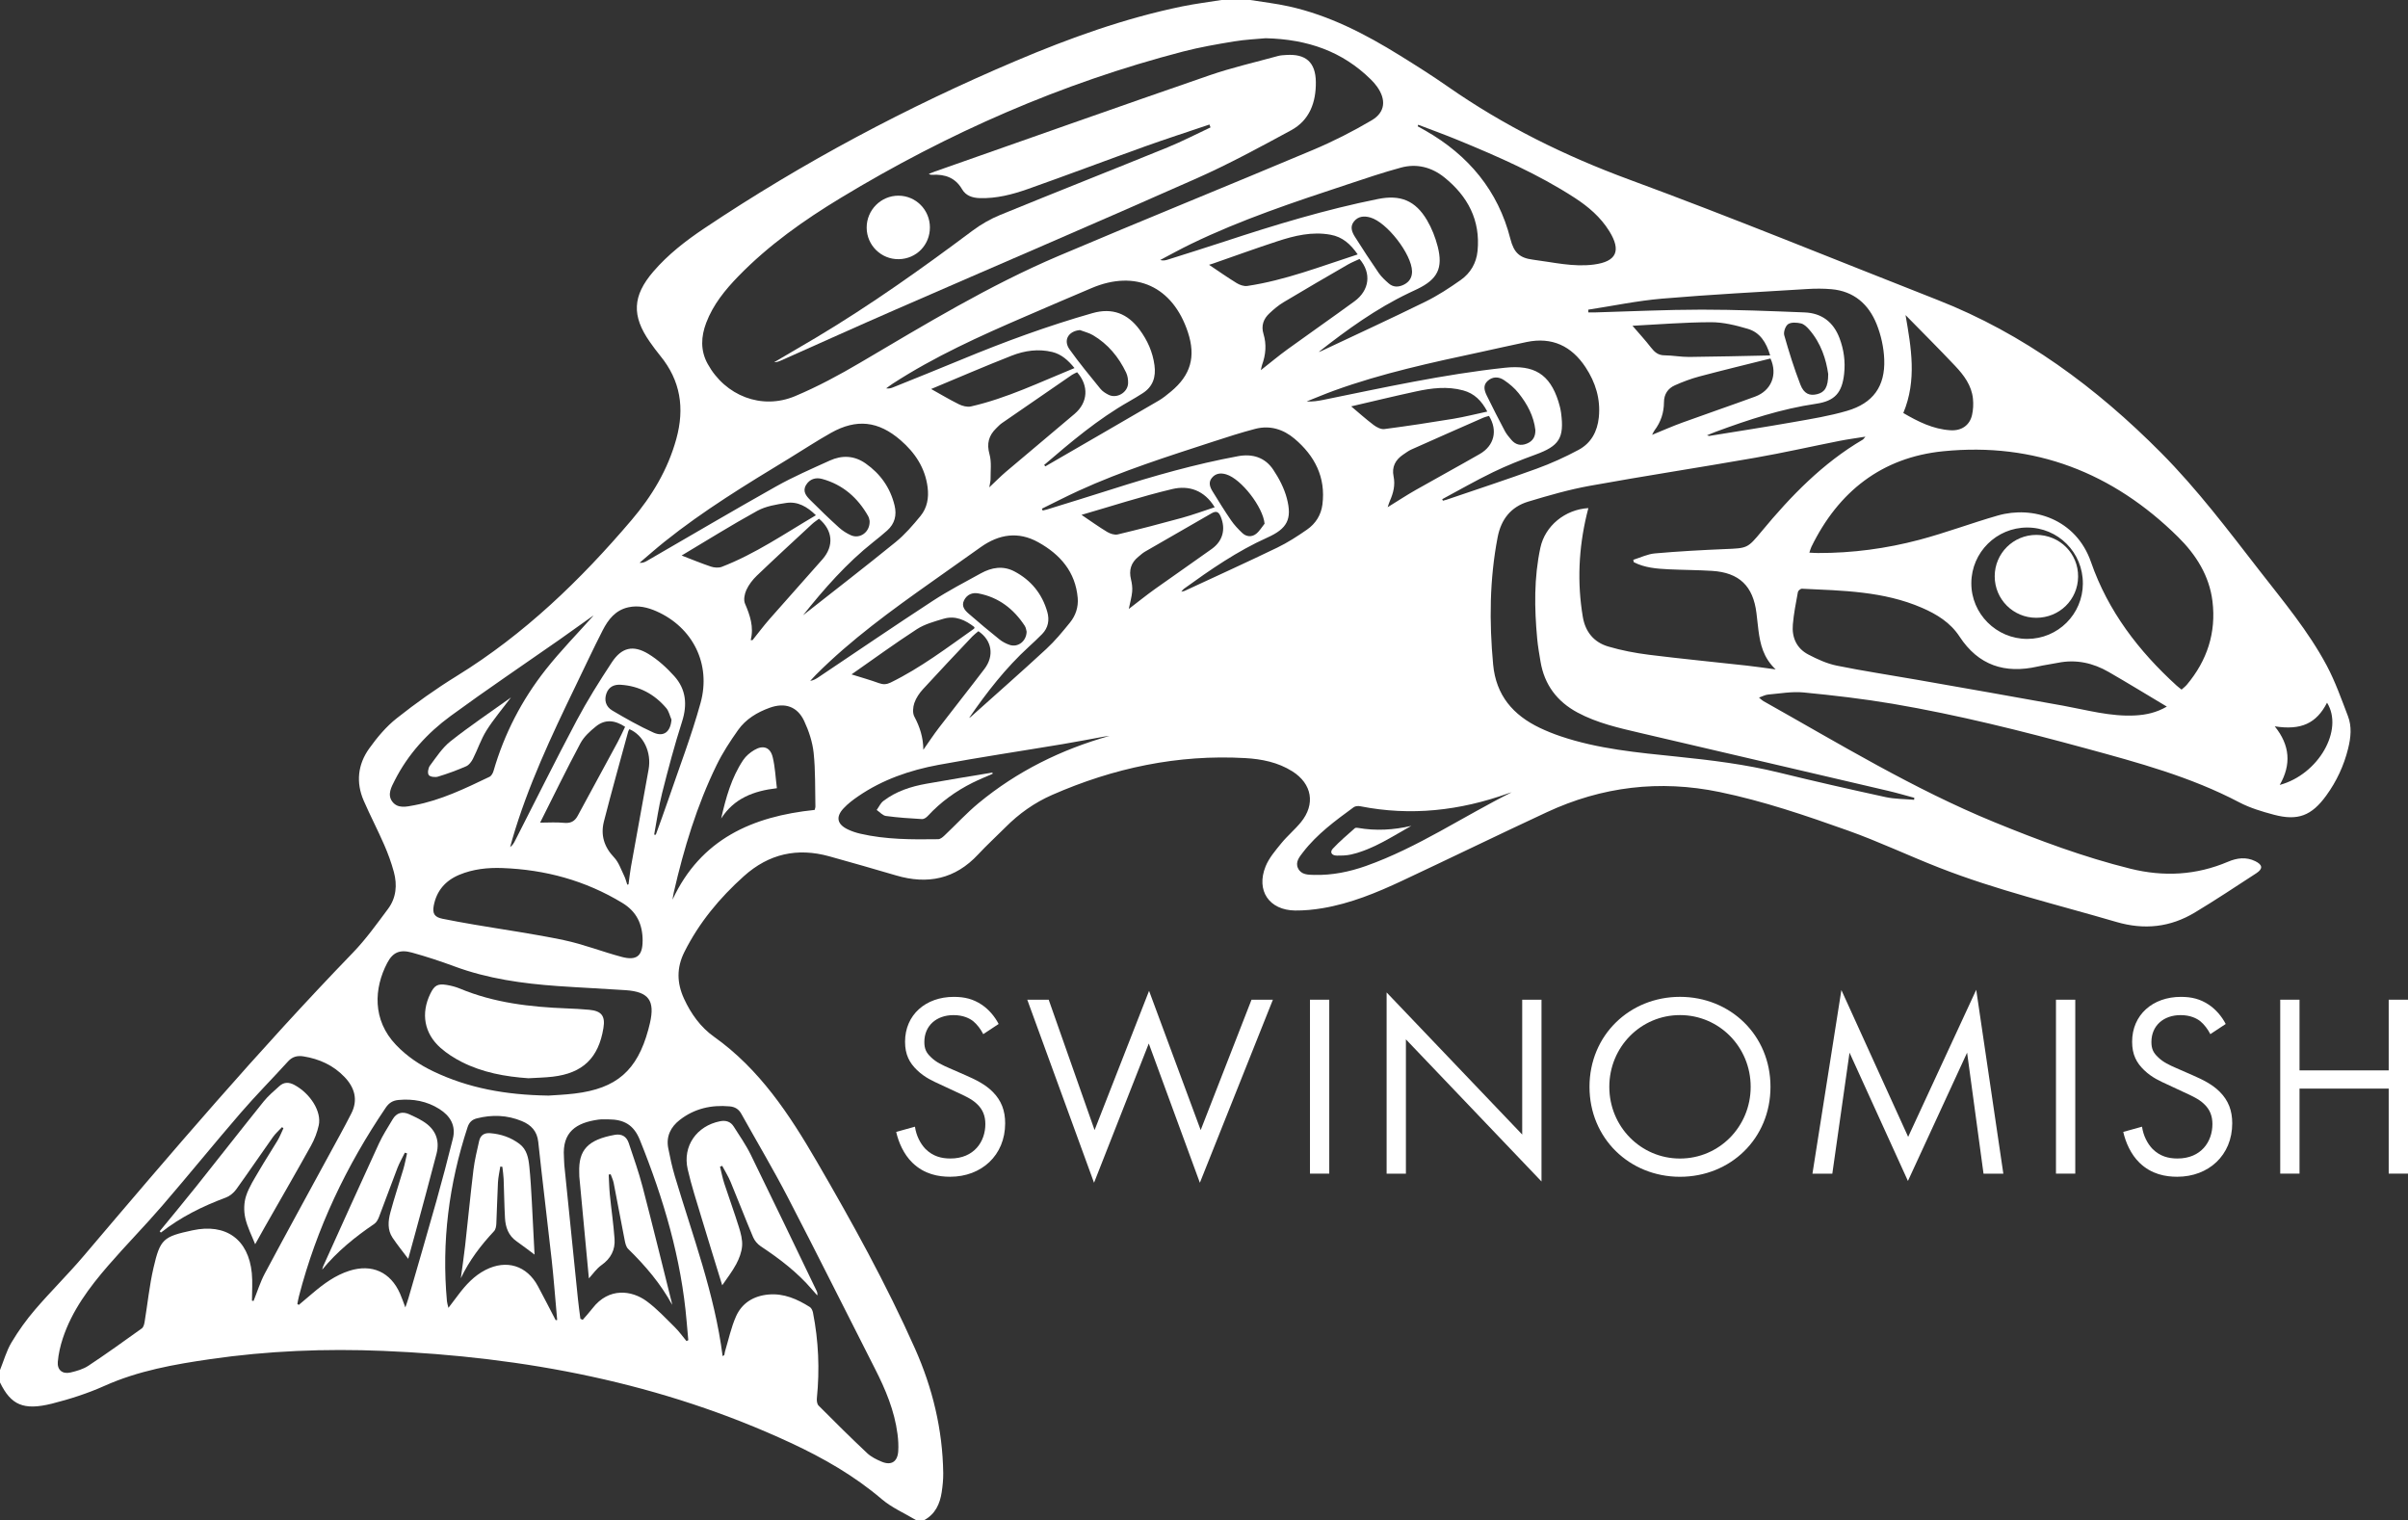 <?xml version="1.0" encoding="UTF-8"?>
<svg xmlns="http://www.w3.org/2000/svg" id="Layer_2" viewBox="0 0 831.31 524.72">
  <rect x="0" y="0" width="831.31" height="524.72" fill="#333333" stroke="none"/>
  <defs>
    <style>.cls-1{fill:#fff;stroke-width:0px;}</style>
  </defs>
  <g id="Layer_1-2">
    <path class="cls-1" d="M431.65,0c4.44.72,8.92,1.23,13.3,2.2,13.93,3.08,26.4,9.55,38.4,16.99,5.58,3.46,11.13,6.97,16.51,10.72,19.43,13.55,40.36,23.89,62.65,32.1,35.72,13.15,70.95,27.63,106.39,41.53,29.77,11.68,54.81,30.25,77.17,52.77,12.47,12.56,23.09,26.65,33.91,40.59,8.25,10.62,16.93,20.95,23.28,32.87,2.95,5.54,5.05,11.54,7.31,17.42,1.41,3.65,1,7.46.07,11.21-1.46,5.91-3.98,11.32-7.55,16.23-5.05,6.97-9.81,8.82-18.07,6.62-4.1-1.09-8.28-2.34-12.01-4.3-16.73-8.79-34.81-13.67-52.87-18.59-22.03-6-44.18-11.57-66.7-15.4-10.19-1.73-20.5-2.92-30.79-3.92-4.03-.39-8.18.38-12.26.73-.98.08-1.92.62-3.13,1.04.65.53,1.02.93,1.47,1.19,26.18,14.7,51.86,30.38,79.73,41.8,15.34,6.28,30.89,12.09,47.04,16.09,11.51,2.85,22.72,2.25,33.67-2.41,3.1-1.32,6.25-1.74,9.4-.2,2.6,1.27,2.73,2.64.33,4.2-7.03,4.56-14,9.22-21.18,13.53-8.48,5.09-17.42,6.09-27.12,3.25-20.46-6-41.24-10.94-61.14-18.73-10.59-4.14-20.9-9.05-31.6-12.85-14.5-5.16-29.08-10.14-44.22-13.27-20.69-4.28-40.6-1.89-59.69,7-16.69,7.77-33.24,15.83-49.91,23.65-8.81,4.13-17.81,7.84-27.48,9.46-3.1.52-6.28.83-9.42.8-8.96-.1-13.59-6.84-10.23-15.21,1.17-2.91,3.38-5.47,5.4-7.96,2.09-2.57,4.69-4.73,6.79-7.29,5.1-6.22,3.87-13.29-2.95-17.59-4.96-3.13-10.58-4.25-16.27-4.57-23.26-1.31-45.42,3.4-66.67,12.72-6.08,2.67-11.41,6.45-16.09,11.16-3.12,3.14-6.42,6.13-9.43,9.37-7.93,8.53-17.44,10.48-28.36,7.25-7.65-2.26-15.32-4.44-23-6.58-11.07-3.08-20.88-.91-29.52,6.84-8.39,7.53-15.44,16.02-20.53,26.15-2.74,5.46-2.63,10.72-.13,16.16,2.4,5.22,5.74,9.85,10.33,13.11,15.74,11.18,26.03,26.81,35.48,43.06,12.24,21.04,24.02,42.36,33.93,64.62,6.06,13.62,9.53,27.95,9.74,42.95.03,2.2-.2,4.43-.53,6.61-.61,4.04-2.21,7.54-6.01,9.63h-2.85c-3.97-2.38-8.37-4.27-11.84-7.23-9.49-8.09-20.16-14.19-31.36-19.4-44.61-20.75-91.93-29.74-140.76-31.78-19.94-.83-39.85-.03-59.63,2.84-12.52,1.81-24.91,4-36.62,9.25-5.8,2.6-11.96,4.57-18.14,6.13C8.08,487,3.77,485,0,477.23c0-1.42,0-2.85,0-4.27,1.3-3.2,2.23-6.62,3.98-9.55,2.38-3.99,5.13-7.82,8.15-11.34,5.41-6.3,11.35-12.14,16.73-18.47,30.22-35.59,60.49-71.12,92.96-104.71,4.48-4.64,8.28-9.96,12.15-15.15,2.82-3.78,3.21-8.24,2.01-12.7-.86-3.19-2-6.32-3.32-9.35-2.24-5.14-4.84-10.12-7.08-15.26-2.75-6.3-2.06-12.53,1.87-18.03,2.73-3.82,5.87-7.57,9.53-10.46,6.62-5.24,13.55-10.17,20.73-14.6,23.31-14.38,42.7-33.09,60.32-53.81,7.04-8.27,12.52-17.38,15.45-28,2.93-10.62,1.48-20.16-5.57-28.75-1.25-1.53-2.43-3.13-3.56-4.74-6.33-9.03-6-15.9,1.17-24.26,5.1-5.94,11.24-10.68,17.69-15,34-22.75,69.97-41.86,107.62-57.82,18.57-7.87,37.52-14.69,57.34-18.76C412.63,1.29,417.17.73,421.67,0c3.32,0,6.65,0,9.97,0ZM436.92,13.2c-2.9.28-6.95.44-10.91,1.1-5.92.97-11.85,2-17.65,3.51-41.9,10.89-81.12,28.11-118.1,50.5-12.74,7.72-24.88,16.29-35.33,27.03-4.6,4.73-8.74,9.81-11.12,16.08-1.81,4.78-2.06,9.56.5,14.2,6.05,11.01,18.63,15.98,30.16,11.14,7.76-3.26,15.25-7.29,22.51-11.57,22.34-13.16,44.5-26.66,68.42-36.82,29.22-12.41,58.65-24.3,87.91-36.63,6.96-2.93,13.75-6.38,20.25-10.22,4.71-2.79,5.04-7.13,1.83-11.62-.64-.9-1.39-1.73-2.17-2.5-9.75-9.59-21.66-13.85-36.29-14.2ZM564.02,194.03c-.06-.26-.12-.52-.17-.78,2.49-.77,4.94-1.99,7.48-2.21,8.03-.71,16.08-1.15,24.14-1.49,7.76-.32,7.78-.2,12.67-6.1,10.14-12.25,21.12-23.58,34.99-31.71.17-.1.28-.32.86-1-3.32.54-6.1.9-8.84,1.44-9.76,1.93-19.47,4.14-29.27,5.85-18.98,3.33-38.04,6.24-57.01,9.67-7.2,1.3-14.29,3.35-21.31,5.47-5.93,1.8-9.33,6.07-10.53,12.27-2.81,14.58-2.92,29.2-1.56,43.93.99,10.68,6.89,17.5,16.16,21.92,2.28,1.08,4.63,2.03,7.02,2.84,13.06,4.44,26.71,5.67,40.3,7.07,11.88,1.22,23.7,2.67,35.33,5.53,12.19,3,24.44,5.77,36.7,8.44,3.19.69,6.54.64,9.82.93.03-.23.05-.46.08-.69-3.03-.81-6.05-1.71-9.11-2.42-28.46-6.66-56.92-13.27-85.38-19.94-7.46-1.75-14.96-3.41-21.79-7.08-7.07-3.8-11.42-9.59-12.76-17.54-.44-2.65-.92-5.3-1.16-7.97-.97-10.51-1.13-21.02,1.11-31.42,1.63-7.53,8.51-13.16,16.56-13.64-.2.78-.39,1.51-.57,2.25-2.78,11.68-3.34,23.43-1.35,35.3.87,5.19,3.85,8.78,8.76,10.23,4.59,1.36,9.36,2.26,14.12,2.86,11.22,1.4,22.47,2.48,33.71,3.73,3.09.34,6.17.8,9.99,1.31-4.29-4.04-5.32-8.71-5.95-13.53-.26-1.96-.44-3.93-.68-5.89-1.14-9.36-5.94-14-15.34-14.59-4.97-.31-9.96-.3-14.94-.54-4.16-.2-8.32-.52-12.11-2.48ZM624.64,190.78c1.16.05,2.07.13,2.99.13,11.85.03,23.53-1.53,34.94-4.55,9.15-2.42,18.04-5.79,27.15-8.4,12.07-3.46,26.98,1.15,32.16,16.09,5.86,16.89,16.43,30.69,29.56,42.63.51.46,1.07.87,1.7,1.38.67-.61,1.31-1.08,1.81-1.67,7.01-8.35,10.18-17.97,8.86-28.81-1.08-8.84-5.69-16.1-11.87-22.2-22.49-22.22-49.54-32.77-81.12-29.6-21.17,2.13-36.15,13.92-45.46,32.97-.26.54-.41,1.14-.72,2.01ZM249.49,468.14c.36-.25.56-.31.58-.42.1-.38.1-.78.21-1.15,1.23-4.06,2.1-8.28,3.81-12.13,2.07-4.67,6.13-7.11,11.25-7.56,5.31-.46,9.91,1.59,14.25,4.33.55.35.93,1.22,1.07,1.91,1.93,9.77,2.34,19.6,1.35,29.51-.09.85.04,2.04.57,2.58,5.51,5.54,11.06,11.05,16.76,16.41,1.4,1.32,3.27,2.24,5.07,2.99,3.29,1.37,5.44-.01,5.68-3.61.13-1.96.01-3.96-.24-5.91-1.04-8.11-4.16-15.5-7.85-22.72-10.01-19.63-19.82-39.37-29.97-58.93-5.09-9.81-10.74-19.32-16.13-28.98-.89-1.59-2.2-2.37-4-2.53-6.31-.57-12.13.73-17.19,4.65-3.16,2.44-4.8,5.7-4.02,9.77.63,3.25,1.34,6.5,2.28,9.67,6.11,20.49,13.73,40.56,16.5,62.12ZM86.98,449.01c.19.03.37.06.56.09,1.28-3.17,2.29-6.49,3.89-9.49,7.25-13.59,14.67-27.09,22.02-40.63,2.64-4.86,5.34-9.68,7.84-14.61,2.39-4.71,1.13-8.94-2.35-12.58-3.85-4.04-8.69-6.23-14.15-7.11-2.05-.33-3.81.04-5.33,1.71-5.42,5.97-11.11,11.7-16.38,17.8-9.15,10.59-17.96,21.47-27.1,32.07-6.04,7.01-12.55,13.61-18.61,20.61-6.54,7.56-12.53,15.54-15.71,25.2-.85,2.6-1.48,5.34-1.71,8.05-.24,2.83,1.63,4.33,4.4,3.68,2.13-.5,4.37-1.14,6.17-2.33,6.25-4.14,12.35-8.52,18.44-12.89.57-.41.83-1.43.96-2.22,1.03-6.23,1.65-12.54,3.07-18.68,2.31-10,3.4-10.78,13.45-12.95,11.52-2.49,19.33,3.06,20.49,14.76.31,3.14.05,6.34.05,9.51ZM748.06,243.93c-6.88-4.11-13.41-8.11-20.05-11.94-5.44-3.14-11.28-4.45-17.57-3.18-2.32.47-4.68.76-6.99,1.29-11.31,2.56-20.45-.4-26.96-10.35-3.15-4.82-7.83-7.7-13-9.94-13.25-5.74-27.38-5.91-41.43-6.58-.45-.02-1.28.68-1.37,1.14-.68,3.73-1.43,7.46-1.75,11.23-.39,4.45,1.3,8.23,5.33,10.34,3.12,1.63,6.45,3.16,9.86,3.85,9.13,1.86,18.36,3.23,27.54,4.85,16.88,2.97,33.77,5.91,50.63,8.98,8.23,1.5,16.34,3.81,24.83,3.36,3.75-.2,7.33-.97,10.92-3.05ZM189.22,378.22c1.97-.15,5.61-.28,9.22-.72,14.43-1.74,21.54-7.96,25.36-22.02.21-.76.4-1.53.58-2.3,1.78-7.77-.42-10.81-8.38-11.36-7.81-.53-15.63-.87-23.44-1.42-12.17-.86-24.19-2.53-35.73-6.81-4.8-1.78-9.69-3.39-14.63-4.75-4.18-1.15-6.6-.08-8.53,3.6-4.53,8.65-5.25,19.63,3.09,28.33,3.72,3.88,8.09,6.83,12.91,9.12,11.98,5.7,24.71,8.09,39.57,8.32ZM221.86,324.73c-.02-5.6-2.01-10.01-7.04-13.05-12.74-7.72-26.6-11.48-41.39-12.02-5.08-.19-10.12.35-14.87,2.33-4.78,1.99-7.84,5.51-8.82,10.65-.52,2.75.3,3.97,2.99,4.52,3.63.74,7.29,1.39,10.94,2.02,10.34,1.77,20.74,3.21,31,5.37,6.77,1.42,13.29,4.02,19.99,5.79,5.16,1.37,7.19-.38,7.19-5.6ZM455.22,121.52c.27-.09.56-.16.82-.28,12.01-5.66,24.07-11.21,35.98-17.06,4.3-2.11,8.37-4.77,12.29-7.54,3.34-2.36,5.37-5.82,5.78-9.98,1.05-10.63-3.38-18.92-11.44-25.41-4.34-3.5-9.5-4.88-14.96-3.4-6.24,1.69-12.37,3.77-18.52,5.81-18.3,6.06-36.61,12.12-54,20.55-3.6,1.74-7.1,3.69-10.65,5.55,1.02.29,1.84.12,2.64-.14,6.55-2.08,13.11-4.12,19.64-6.27,17.42-5.74,34.95-11.05,52.95-14.66,7.71-1.55,12.9.55,16.89,7.31,1.66,2.81,2.9,5.99,3.71,9.16,1.87,7.41-.09,11.23-6.95,14.57-.99.49-2,.94-3,1.42-11.27,5.38-21.34,12.63-31.19,20.39ZM281.24,279.59c.1-.41.27-.79.26-1.17-.14-6.16.04-12.36-.6-18.47-.4-3.77-1.65-7.59-3.27-11.04-2.35-5.04-6.67-6.48-11.92-4.58-4.32,1.56-8.23,3.91-10.9,7.68-2.73,3.86-5.35,7.86-7.41,12.09-6.83,13.98-11.3,28.79-14.78,43.92-.19.84-.3,1.71-.45,2.56,9.75-20.97,27.62-28.77,49.08-30.99ZM360.48,160.53c.14.15.27.31.41.46,13.05-7.56,26.11-15.1,39.14-22.7,1.49-.87,2.85-1.99,4.19-3.1,6.87-5.68,8.67-12.05,5.87-20.52-5.21-15.76-18.05-21.66-33.22-15.23-7.64,3.23-15.25,6.51-22.87,9.8-15.75,6.79-31.38,13.84-45.83,23.22-.77.5-1.5,1.07-2.25,1.61,1.02.15,1.76-.09,2.47-.38,7.76-3.14,15.54-6.24,23.27-9.45,14.89-6.18,30-11.73,45.52-16.15,6.81-1.93,12.1.15,16.22,5.7,2.74,3.68,4.55,7.75,5.16,12.32.54,4.03-.53,7.37-4.08,9.64-1.53.98-3.09,1.92-4.67,2.82-10.72,6.08-20.07,13.98-29.35,21.95ZM102.65,450.15l.5.32c1.6-1.36,3.21-2.71,4.81-4.07,3.82-3.24,7.82-6.18,12.67-7.72,7.77-2.46,14.2.44,17.48,7.9.62,1.41,1.12,2.88,1.83,4.76.46-1.36.81-2.31,1.09-3.28,3.22-11.15,6.49-22.29,9.63-33.47,2.01-7.14,3.89-14.32,5.68-21.51,1.13-4.54-.94-7.89-4.66-10.24-4.29-2.71-9.04-3.59-14.08-3.12-1.97.18-3.29.98-4.42,2.65-13.6,20.05-23.89,41.62-29.98,65.13-.23.87-.37,1.77-.55,2.66ZM236.96,462.96c.22-.1.44-.21.66-.31-.19-2.11-.39-4.23-.56-6.34-1.84-21.85-8-42.56-16.17-62.81-2.17-5.38-5.68-7.04-10.79-7.08-1.18,0-2.39-.07-3.55.09-7.6,1.06-12.48,4.23-11.86,12.86.07.95.04,1.9.13,2.84,1.56,15.4,3.12,30.81,4.7,46.21.23,2.28.56,4.56.85,6.84.27.12.53.24.8.36,1.12-1.31,2.31-2.58,3.36-3.95,5.67-7.38,13.61-6.23,18.71-2.49,3.53,2.59,6.56,5.87,9.7,8.96,1.49,1.46,2.7,3.19,4.04,4.8ZM548.31,106.91c.01.31.02.62.04.93.86,0,1.72.02,2.58,0,12.17-.34,24.35-.94,36.52-.95,11.85,0,23.71.49,35.55.96,5.84.23,9.91,3.26,12.03,8.82,1.52,4,2.08,8.12,1.62,12.34-.71,6.56-3.18,9.41-9.68,10.37-11.96,1.76-23.34,5.49-34.61,9.66-.93.34-1.84.75-3.06,1.24.53.13.69.22.83.2,9.74-1.59,19.5-3.09,29.22-4.81,6.13-1.08,12.33-2.09,18.29-3.84,9-2.63,13.21-8.46,12.85-17.78-.16-4.09-1.1-8.34-2.62-12.14-2.76-6.9-7.88-11.41-15.63-12.08-2.75-.24-5.54-.23-8.29-.06-16.73,1.03-33.47,1.9-50.17,3.32-8.54.73-16.98,2.51-25.47,3.81ZM277.18,212.44c10.68-8.41,21.45-16.71,32-25.29,3.21-2.61,5.99-5.84,8.63-9.06,2.28-2.79,2.89-6.25,2.43-9.86-.85-6.72-4.35-11.95-9.34-16.27-7.65-6.63-15.19-7.48-24-2.54-4.96,2.78-9.71,5.93-14.57,8.89-14.73,8.95-29.45,17.92-42.94,28.72-2.92,2.34-5.73,4.83-8.59,7.25,1.06.1,1.82-.24,2.53-.65,14.84-8.58,29.61-17.29,44.56-25.69,5.98-3.36,12.31-6.1,18.56-8.94,4.23-1.93,8.46-1.77,12.39.99,5.12,3.59,8.51,8.4,9.99,14.5.81,3.34.08,6.29-2.53,8.63-1.53,1.37-3.13,2.66-4.74,3.94-9.28,7.35-17.03,16.18-24.38,25.4ZM489.6,43.07c-.06.18-.11.36-.17.53.89.5,1.79.99,2.67,1.49,14.84,8.48,25.11,20.74,29.32,37.36,1.23,4.86,3.26,6.62,7.85,7.2,6.97.89,13.85,2.6,20.95,1.68,7.86-1.02,9.55-4.75,5.36-11.52-3.03-4.89-7.28-8.5-12.04-11.58-12.6-8.16-26.28-14.14-40.1-19.83-4.57-1.88-9.23-3.57-13.85-5.34ZM225.85,288.13c.18,0,.37.02.55.03,1.41-3.93,2.87-7.84,4.21-11.79,3.82-11.21,8.09-22.3,11.24-33.69,3.74-13.49-2.74-26.14-15.2-31.65-3.08-1.36-6.27-2.13-9.69-1.39-4.48.97-6.98,4.22-8.89,7.94-3.27,6.4-6.31,12.92-9.44,19.39-8.29,17.15-16.41,34.37-21.76,52.73-.26.9-.5,1.82-.75,2.72.84-.62,1.27-1.37,1.66-2.13,7.08-13.86,14-27.82,21.3-41.56,3.67-6.9,7.84-13.55,12.14-20.08,3.39-5.15,7.37-6.1,12.64-2.9,3.31,2.01,6.3,4.76,8.91,7.65,4.08,4.54,4.58,9.84,2.69,15.73-2.6,8.11-4.78,16.36-6.87,24.62-1.19,4.72-1.85,9.57-2.75,14.36ZM191.84,455.74c.17-.02.34-.04.51-.06-.07-.85-.15-1.7-.22-2.55-.55-6.06-1-12.13-1.67-18.18-1.5-13.59-3.19-27.15-4.64-40.74-.4-3.75-2.47-5.87-5.65-7.19-5.06-2.1-10.27-2.29-15.57-.94-1.67.43-2.63,1.37-3.19,3.07-6.42,19.55-9,39.55-7.11,60.07.05.58.25,1.15.51,2.27,1.35-1.79,2.39-3.15,3.42-4.52,2.59-3.44,5.47-6.57,9.37-8.57,7.25-3.7,14.28-1.53,18.11,5.61,2.09,3.89,4.09,7.82,6.13,11.73ZM497.9,172.33c.08.17.15.35.23.52.43-.12.86-.21,1.28-.35,10.39-3.55,20.83-6.96,31.14-10.72,4.95-1.8,9.79-4,14.43-6.49,4.31-2.31,6.48-6.32,6.98-11.22.64-6.35-1.14-12.06-4.58-17.29-4.85-7.34-11.56-10.54-20.36-8.71-5.26,1.09-10.49,2.3-15.74,3.43-17.07,3.66-34.13,7.34-50.59,13.3-3.23,1.17-6.4,2.52-9.6,3.78,2.01.13,3.87-.16,5.71-.53,20.82-4.24,41.57-8.82,62.74-11.1,9.97-1.07,15.46,2.1,18.48,11.68.4,1.27.73,2.59.91,3.91,1.15,8.7-.65,11.42-8.87,14.41-4.96,1.81-9.9,3.77-14.65,6.07-5.94,2.88-11.68,6.18-17.5,9.3ZM359.69,175.61c.09.21.18.42.28.63.52-.13,1.04-.23,1.55-.38,7.46-2.32,14.94-4.6,22.39-6.98,14.3-4.57,28.73-8.67,43.51-11.4,4.96-.92,9.3.43,12.11,4.62,2.03,3.02,3.81,6.44,4.73,9.94,1.89,7.21.09,10.48-6.74,13.54-10.39,4.66-19.67,11.08-28.84,17.71-.24.18-.41.45-.87.97.68-.16.92-.17,1.12-.26,10.67-4.96,21.39-9.82,31.99-14.94,3.61-1.74,7.02-3.95,10.31-6.24,2.96-2.05,4.85-5.03,5.31-8.66,1.19-9.41-2.65-16.82-9.64-22.72-3.86-3.26-8.49-4.7-13.52-3.4-4.88,1.27-9.69,2.83-14.49,4.39-15.69,5.12-31.44,10.09-46.48,16.97-4.29,1.96-8.47,4.13-12.71,6.2ZM334.56,247.85c.24-.16.51-.3.72-.5,8.66-7.76,17.4-15.43,25.93-23.32,3-2.77,5.63-5.97,8.21-9.16,1.93-2.39,2.9-5.32,2.64-8.42-.77-9.05-6.05-15.05-13.62-19.26-6.89-3.83-13.53-2.79-19.81,1.65-5.68,4.02-11.35,8.04-17.03,12.06-13.95,9.87-27.78,19.89-39.91,32.03-.68.69-1.33,1.41-1.99,2.12,1.18-.18,2.02-.7,2.85-1.25,13.13-8.8,26.19-17.71,39.43-26.35,5.35-3.49,11.04-6.46,16.66-9.54,3.7-2.03,7.64-2.72,11.57-.65,5.73,3.02,9.55,7.71,11.34,13.94.81,2.83.34,5.52-1.79,7.7-1.49,1.52-3.06,2.98-4.63,4.42-7.91,7.24-14.46,15.65-20.57,24.53ZM204.86,212.54c.21-.11-.13.03-.42.24-3.8,2.7-7.58,5.43-11.4,8.11-12.5,8.74-25.16,17.26-37.46,26.27-8.03,5.88-14.71,13.21-19.28,22.2-1.17,2.3-2.68,4.92-.88,7.35,1.88,2.52,4.89,1.78,7.51,1.29,9.27-1.73,17.66-5.82,26.07-9.84.64-.31,1.16-1.25,1.38-2.01,3.71-12.84,9.77-24.53,18.01-34.98,5.22-6.61,11.16-12.66,16.48-18.63ZM383.01,254.04c-.6.08-1.21.13-1.81.24-4.74.86-9.47,1.78-14.23,2.58-14.34,2.4-28.72,4.54-43.01,7.19-9.84,1.83-19.27,5.07-27.64,10.8-1.82,1.24-3.62,2.6-5.11,4.21-2.78,2.98-2.2,5.52,1.52,7.28,1.35.64,2.79,1.12,4.25,1.46,8.86,2.05,17.89,2.03,26.91,1.9.71-.01,1.52-.66,2.1-1.21,3.97-3.74,7.67-7.8,11.86-11.26,13.3-10.98,28.44-18.46,45.15-23.18ZM521.93,273.49c-.43.13-.86.25-1.28.4-16.64,5.97-33.62,7.9-51.08,4.43-.7-.14-1.68-.06-2.22.33-6.32,4.63-12.66,9.26-17.5,15.54-1.22,1.59-2.78,3.39-1.72,5.57,1.09,2.26,3.49,2.22,5.61,2.27,6.16.15,12.1-1.06,17.88-3.11,17.82-6.33,33.46-17.05,50.31-25.44ZM657.08,142.58c5.1,2.98,10.3,5.59,16.28,5.95,3.86.24,6.64-1.74,7.44-5.26.41-1.81.51-3.78.32-5.63-.46-4.56-3.11-8.1-6.1-11.27-5.63-5.97-11.45-11.76-17.17-17.6,1.93,11.18,3.97,22.47-.77,33.8ZM435.26,127.8c3.4-2.67,6.24-5.05,9.23-7.22,7.67-5.56,15.46-10.97,23.11-16.56,5.21-3.81,5.94-9.76,1.75-14.62-1.33.63-2.73,1.18-4.02,1.92-7.45,4.31-14.89,8.62-22.27,13.05-1.74,1.04-3.33,2.41-4.82,3.8-2.06,1.91-2.91,4.29-2.05,7.09,1.1,3.62.8,7.17-.48,10.69-.15.42-.21.88-.44,1.85ZM371.85,128.5c-.68.34-1.28.57-1.79.92-8.07,5.54-16.14,11.08-24.19,16.66-.71.49-1.3,1.15-1.93,1.75-2.61,2.53-3.37,5.31-2.33,9.01.75,2.69.33,5.71.36,8.58,0,.78-.24,1.56-.44,2.82,2.17-2.04,3.88-3.78,5.73-5.36,7.89-6.7,15.86-13.31,23.74-20.02,4.62-3.93,4.97-9.68.85-14.36ZM719.06,201.44c.05-10.72-8.54-19.34-19.23-19.33-10.58.02-19.19,8.55-19.27,19.12-.09,10.6,8.63,19.34,19.3,19.33,10.61-.01,19.16-8.52,19.21-19.12ZM468.72,87.83c-2.49-3.58-5.26-6.06-9.39-6.8-6.38-1.16-12.43.32-18.38,2.27-7.42,2.43-14.77,5.1-22.15,7.67-.6.21-1.21.39-1.4.44,3.16,2.12,6.3,4.33,9.56,6.33,1.05.64,2.51,1.15,3.67.97,13.04-1.95,25.27-6.74,38.08-10.88ZM611.22,123.76c-8.23,2.06-16.43,4.04-24.59,6.21-2.88.77-5.71,1.84-8.43,3.05-2.4,1.07-3.74,3.09-3.75,5.84-.02,3.59-1.08,6.84-3.26,9.71-.27.35-.43.78-.84,1.54,3.71-1.51,7-2.97,10.37-4.2,8.38-3.05,16.83-5.93,25.2-9,5.53-2.03,7.87-7.54,5.3-13.15ZM259.15,220.96c.21.01.42.03.63.04,1.97-2.45,3.86-4.98,5.93-7.34,6.04-6.9,12.2-13.7,18.24-20.6,4.04-4.62,3.57-9.97-1.2-13.99-.78.59-1.65,1.14-2.39,1.83-6.38,5.91-12.78,11.8-19.06,17.81-1.46,1.4-2.78,3.11-3.62,4.93-.64,1.38-1.04,3.43-.49,4.72,1.74,4.06,3.13,8.07,1.97,12.62ZM216.55,305.4c.14-.04.29-.07.43-.11.27-1.95.47-3.92.81-5.86,2.02-11.27,4.07-22.54,6.12-33.8,1.07-5.89-1.71-11.81-6.62-13.91-.14.25-.34.5-.41.78-2.82,10.35-5.73,20.68-8.39,31.08-1.19,4.67.05,8.78,3.5,12.4,1.62,1.7,2.41,4.19,3.49,6.37.47.96.72,2.03,1.07,3.05ZM321.46,134.29c3.13,1.74,6.29,3.64,9.58,5.27,1.23.6,2.88,1.04,4.15.75,12.39-2.82,23.79-8.37,35.76-13.25-2.18-2.66-4.46-4.76-7.68-5.55-4.79-1.16-9.53-.48-13.97,1.26-9.47,3.71-18.81,7.76-27.84,11.52ZM514.04,143.58c-.7.21-1.33.34-1.91.59-8.31,3.65-16.62,7.31-24.9,11.01-1,.45-1.89,1.14-2.81,1.75-2.69,1.8-3.99,4.28-3.32,7.51.63,3.03-.08,5.79-1.29,8.51-.26.58-.42,1.19-.75,2.14,3.49-2.15,6.53-4.15,9.68-5.94,7.35-4.18,14.78-8.21,22.11-12.42,5.02-2.88,6.28-8.14,3.19-13.15ZM563.57,112.45c2.14,2.49,4.38,4.92,6.39,7.51,1.24,1.59,2.47,2.68,4.65,2.7,2.84.02,5.68.58,8.51.56,9.23-.08,18.46-.33,27.99-.52-1.33-4.52-3.54-7.94-7.68-9.17-4.12-1.22-8.47-2.31-12.71-2.3-9.15.02-18.29.78-27.15,1.23ZM281.67,177.86c-2.99-2.93-6.27-4.85-10.29-4.23-3.39.52-7.01,1.11-9.95,2.72-8.95,4.92-17.62,10.36-26.11,15.42,3.36,1.29,6.69,2.68,10.09,3.82,1.15.38,2.67.51,3.77.09,11.56-4.46,21.72-11.47,32.49-17.81ZM318.75,258.85c1.81-2.56,3.53-5.19,5.44-7.68,5.19-6.78,10.51-13.45,15.67-20.25,3.47-4.57,2.58-9.88-2.09-13.02-.69.59-1.46,1.15-2.11,1.83-5.7,6.03-11.41,12.05-17.01,18.17-1.26,1.37-2.39,3.04-2.99,4.77-.49,1.43-.67,3.47,0,4.71,1.91,3.58,3.07,7.22,3.1,11.46ZM389.69,210.22c3.34-2.55,6.16-4.83,9.1-6.93,6.49-4.64,13.08-9.15,19.57-13.81,3.83-2.75,4.84-6.86,3.08-11.09-.7-1.69-1.52-2.15-3.19-1.18-7.65,4.44-15.33,8.81-22.99,13.24-.81.47-1.51,1.14-2.25,1.74-2.55,2.05-3.34,4.63-2.56,7.82.33,1.36.53,2.82.41,4.21-.16,1.85-.7,3.67-1.17,6ZM186.46,283.99c2.89,0,5.54-.21,8.15.06,2.27.23,3.74-.41,4.81-2.39,4.6-8.53,9.25-17.03,13.85-25.55.92-1.71,1.7-3.5,2.53-5.21-3.65-2.41-6.97-2.6-10.03-.16-2.06,1.65-4.18,3.58-5.4,5.86-4.85,9.07-9.35,18.33-13.91,27.39ZM466.47,140.28c2.43,2.04,4.99,4.35,7.73,6.42,1.03.78,2.54,1.57,3.71,1.42,7.98-1.04,15.93-2.25,23.87-3.56,3.86-.64,7.66-1.62,11.68-2.48-1.97-3.74-4.47-6.26-8.34-7.31-5.45-1.48-10.85-.81-16.19.34-7.63,1.64-15.22,3.5-22.45,5.17ZM373.36,177.73c3.14,2.11,5.93,4.13,8.87,5.9,1.04.62,2.55,1.12,3.65.86,7.43-1.78,14.83-3.7,22.2-5.73,3.76-1.04,7.43-2.39,11.27-3.65-3.52-5.83-8.91-7.65-14.65-6.28-10.61,2.52-21.01,5.92-31.34,8.91ZM293.97,232.81c3.34,1.05,6.45,1.92,9.47,3.02,1.45.53,2.64.47,4.02-.2,10.35-5.06,19.48-12.01,28.83-18.61.08-.06.07-.26.13-.52-3.14-2.45-6.61-4.11-10.7-2.89-3.15.94-6.48,1.84-9.19,3.59-7.66,4.97-15.05,10.37-22.57,15.62ZM487.47,93.64c-.1-5.86-8.67-16.96-14.41-18.56-2.09-.59-4.15-.48-5.64,1.38-1.44,1.81-.69,3.66.34,5.29,2.66,4.21,5.38,8.38,8.21,12.48.93,1.35,2.19,2.5,3.43,3.59,1.61,1.42,3.45,1.36,5.31.42,1.88-.96,2.79-2.49,2.77-4.6ZM372.77,113.95c-3.93.37-5.78,3.5-3.53,6.66,3.33,4.68,7.01,9.12,10.64,13.59.72.89,1.79,1.57,2.83,2.09,2.85,1.43,6.64-.8,6.74-4,.04-1.22-.16-2.58-.68-3.67-2.57-5.38-6.26-9.85-11.44-12.91-1.39-.82-3.03-1.2-4.55-1.78ZM785.31,250.74c5.26,6.51,5.77,13.17,1.72,20.23,13.41-3.63,22.17-19.02,16.33-28.39-3.66,7.14-8.93,9.59-18.05,8.16ZM631.15,129.13c-.69-4.92-2.43-10.67-6.62-15.42-.76-.87-1.76-1.84-2.81-2.07-1.42-.32-3.32-.46-4.4.25-.93.62-1.67,2.72-1.35,3.84,1.63,5.75,3.42,11.49,5.58,17.06,1.23,3.17,3.19,3.92,5.76,3.29,2.65-.65,3.83-2.4,3.84-6.96ZM300.23,179.88c-.1-.34-.16-1.08-.5-1.68-3.6-6.37-8.76-10.9-15.89-12.86-2.18-.6-4.3-.03-5.57,2.09-1.31,2.19.08,3.82,1.47,5.21,3.23,3.24,6.52,6.41,9.91,9.48,1.2,1.09,2.65,2.01,4.14,2.67,3.13,1.37,6.59-1.15,6.43-4.91ZM231.82,248.44c-.59-1.35-.9-2.93-1.81-4-4.1-4.83-9.34-7.65-15.73-8.05-2.21-.14-4.05.64-4.9,2.92-.85,2.3-.32,4.6,2.02,5.98,4.6,2.72,9.28,5.37,14.14,7.58,3.62,1.65,5.95-.26,6.27-4.42ZM530.06,148.48c-.56-4.86-2.82-9.01-5.78-12.74-1.39-1.76-3.2-3.28-5.07-4.53-1.81-1.21-3.94-1.29-5.69.34-1.64,1.53-1.04,3.38-.23,5.03,2.01,4.11,4.09,8.18,6.23,12.22.58,1.1,1.43,2.08,2.24,3.04,1.44,1.69,3.23,2.16,5.32,1.31,2.1-.84,3.02-2.42,2.97-4.66ZM436.57,180.78c-.53-5.71-8.03-15.45-13.25-17.02-1.92-.58-3.65-.37-4.95,1.21-1.27,1.53-.67,3.18.22,4.62,2.06,3.36,4.14,6.72,6.37,9.97,1.1,1.61,2.47,3.07,3.89,4.42,1.41,1.34,3.26,1.5,4.78.32,1.18-.92,1.98-2.33,2.95-3.53ZM354.42,218.07c-.12-.4-.19-1.34-.64-2.02-3.83-5.85-9.02-9.86-15.99-11.19-2.05-.39-3.95.33-4.97,2.38-.99,1.97.21,3.4,1.52,4.54,3.5,3.06,7.08,6.05,10.71,8.96,1.02.82,2.27,1.47,3.52,1.89,2.8.95,5.77-1.21,5.85-4.56Z"></path>
    <path class="cls-1" d="M417.57,42.98c-7.38,2.5-14.81,4.89-22.15,7.52-13.53,4.85-26.97,9.95-40.53,14.74-5.36,1.89-10.89,3.34-16.69,3.15-2.53-.08-4.78-.84-6.07-3.07-2.34-4.01-5.91-5.21-10.25-4.98-.38.02-.77,0-1.23-.31.69-.27,1.38-.57,2.08-.81,31.6-11.1,63.16-22.29,94.82-33.22,7.74-2.67,15.78-4.5,23.69-6.68.9-.25,1.87-.28,2.82-.34,6.73-.44,10.13,2.51,10.21,9.32.08,6.97-2.13,13.2-8.53,16.67-10.76,5.83-21.55,11.7-32.72,16.65-34.45,15.28-69.1,30.1-103.64,45.17-13.32,5.81-26.57,11.8-39.86,17.71-.69.31-1.42.55-2.26.55,4.81-2.82,9.63-5.62,14.42-8.47,18.77-11.2,36.55-23.85,54.04-36.93,2.93-2.19,6.22-4.08,9.6-5.46,19.23-7.87,38.56-15.49,57.8-23.33,5.03-2.05,9.86-4.57,14.78-6.87-.12-.33-.23-.66-.35-.99Z"></path>
    <path class="cls-1" d="M321.03,78.47c.03,6.07-4.66,10.89-10.72,11-6.09.11-11.09-4.79-11.11-10.88-.02-6.09,4.94-11.07,11-11.04,5.99.03,10.8,4.88,10.83,10.92Z"></path>
    <path class="cls-1" d="M248.57,402.75c.49,1.94.86,3.91,1.48,5.81,1.64,5.03,3.47,9.99,5.04,15.04.65,2.09,1.26,4.36,1.11,6.49-.16,2.17-1.02,4.41-2.06,6.35-1.42,2.64-3.31,5.04-4.81,7.26-2.25-7.31-4.72-15.26-7.12-23.22-1.68-5.59-3.5-11.15-4.8-16.84-1.82-7.97,3.09-14.97,11.17-16.57,2.01-.4,3.65.12,4.73,1.84,2.02,3.2,4.22,6.33,5.88,9.72,7.65,15.6,15.14,31.27,22.69,46.92.23.47.4.98.27,1.65-.61-.69-1.23-1.36-1.82-2.06-5.09-5.95-11.24-10.62-17.72-14.92-1.1-.73-2.11-1.93-2.62-3.14-2.68-6.32-5.13-12.74-7.77-19.08-.8-1.91-1.92-3.69-2.89-5.54-.25.1-.5.19-.75.29Z"></path>
    <path class="cls-1" d="M55.13,425.03c4.25-5.2,8.55-10.36,12.73-15.6,7.74-9.71,15.37-19.5,23.15-29.17,1.57-1.96,3.55-3.6,5.41-5.3,1.59-1.46,3.33-1.45,5.24-.42,5.5,2.99,9.42,9.17,8.38,13.94-.53,2.43-1.47,4.87-2.69,7.05-5.26,9.46-10.69,18.83-16.04,28.23-1.17,2.06-2.31,4.13-3.22,5.76-1.13-2.88-2.72-5.91-3.43-9.14-.53-2.41-.46-5.24.31-7.57,1.02-3.1,2.89-5.94,4.55-8.8,2.02-3.48,4.25-6.85,6.31-10.31.79-1.33,1.35-2.81,2.02-4.21-.16-.13-.32-.26-.48-.39-1.07,1.15-2.28,2.19-3.17,3.46-4.26,5.99-8.37,12.09-12.67,18.05-.86,1.19-2.21,2.3-3.58,2.81-8.03,2.99-15.63,6.74-22.4,12.08-.14-.15-.28-.3-.42-.46Z"></path>
    <path class="cls-1" d="M182.5,372.23c-8.06-.55-15.89-1.97-23.12-5.64-2.58-1.31-5.1-2.92-7.27-4.83-5.68-5.01-6.87-11.93-3.54-18.74,1.39-2.85,2.54-3.53,5.65-3.01,1.55.26,3.11.66,4.55,1.26,11.8,4.92,24.23,6.35,36.84,6.84,2.61.1,5.21.24,7.81.48,4.25.4,5.58,2.15,4.9,6.29-1.68,10.34-7.12,15.6-17.55,16.81-2.74.32-5.52.36-8.27.53Z"></path>
    <path class="cls-1" d="M248.97,282.55c1.62-7.11,3.53-14.1,7.62-20.2.93-1.38,2.36-2.57,3.81-3.43,3.06-1.82,5.53-.97,6.36,2.46.83,3.39.97,6.96,1.45,10.72-8.12.93-14.84,3.56-19.24,10.46Z"></path>
    <path class="cls-1" d="M139.76,397.93c-.86,1.74-1.84,3.44-2.54,5.24-2.16,5.6-4.19,11.24-6.34,16.84-.35.91-.88,1.96-1.65,2.48-6.64,4.51-12.83,9.51-17.99,15.8.11-.4.17-.82.34-1.19,6.38-14.1,12.73-28.22,19.2-42.27,1.35-2.93,3.13-5.66,4.78-8.44,1.34-2.27,3.35-2.79,5.7-1.75,1.65.73,3.29,1.53,4.83,2.48,4.19,2.6,5.83,6.41,4.61,11.17-2.4,9.32-4.97,18.6-7.47,27.9-.78,2.89-1.59,5.78-2.3,8.37-1.75-2.33-3.68-4.72-5.39-7.25-1.83-2.7-1.56-5.8-.78-8.72,1.34-5.03,3.01-9.97,4.48-14.97.53-1.79.86-3.64,1.29-5.46-.25-.08-.5-.16-.75-.24Z"></path>
    <path class="cls-1" d="M232.06,450.45c-3.99-7.33-9.31-13.55-15.22-19.33-.7-.69-.98-1.94-1.18-2.98-1.3-6.58-2.51-13.18-3.8-19.76-.2-1.03-.69-2-1.04-3.01-.23.04-.45.07-.68.11.13,2.29.17,4.59.39,6.87.51,5.1,1.26,10.19,1.63,15.3.28,3.8-1.28,6.81-4.52,9.09-1.72,1.22-2.98,3.1-4.34,4.57-1.08-11.46-2.19-23.3-3.3-35.14-.04-.47,0-.95-.03-1.42-.27-7.75,2.94-11.3,12.26-12.99,2.38-.43,4.07.56,4.82,2.81,1.67,5.01,3.45,10,4.78,15.1,3.47,13.29,6.73,26.63,10.07,39.95.07.28.11.56.16.85Z"></path>
    <path class="cls-1" d="M184.55,433.11c-2-1.49-4.08-3.1-6.23-4.61-2.79-1.95-3.8-4.81-3.98-7.98-.26-4.5-.29-9.01-.47-13.51-.06-1.41-.29-2.8-.44-4.21-.24-.03-.47-.07-.71-.1-.28,1.82-.71,3.64-.81,5.48-.25,4.74-.33,9.49-.56,14.22-.04.89-.22,2-.77,2.59-4.56,4.88-8.57,10.12-11.49,16.28.5-3.75,1.07-7.5,1.49-11.27.98-8.72,1.81-17.45,2.87-26.16.41-3.36,1.23-6.67,1.97-9.98.44-1.96,1.74-2.84,3.83-2.67,3.72.3,7.12,1.46,10.09,3.7,2.57,1.93,3.1,4.9,3.4,7.81.42,4.01.63,8.04.86,12.06.35,6.21.64,12.42.94,18.33Z"></path>
    <path class="cls-1" d="M176.42,240.75c-3.02,4.01-6.03,7.54-8.47,11.42-1.91,3.04-3.04,6.56-4.68,9.78-.51,1.01-1.36,2.15-2.34,2.58-3.17,1.38-6.43,2.58-9.74,3.58-.97.29-2.73.08-3.18-.57-.48-.68-.19-2.42.41-3.22,2.2-2.95,4.29-6.19,7.12-8.43,6.66-5.26,13.73-10,20.89-15.14Z"></path>
    <path class="cls-1" d="M342.7,267.11c-2.29,1.02-4.62,1.95-6.86,3.06-5.86,2.91-11.09,6.69-15.55,11.52-.49.53-1.31,1.1-1.95,1.07-4.17-.24-8.36-.51-12.49-1.08-1.14-.16-2.13-1.35-3.19-2.07.76-1.05,1.32-2.35,2.3-3.1,4.36-3.35,9.49-4.99,14.82-5.95,7.59-1.37,15.21-2.58,22.82-3.86.03.14.06.27.09.4Z"></path>
    <path class="cls-1" d="M487.22,285.1c-6.72,3.74-13.14,8.11-20.77,9.88-1.59.37-3.28.39-4.93.38-1.7,0-2.58-1.11-1.38-2.41,2.34-2.52,5-4.73,7.57-7.03.23-.21.76-.19,1.13-.12,6.15,1.08,12.23.72,18.37-.7Z"></path>
    <path class="cls-1" d="M702.96,213.27c-7.94-.01-14.33-6.39-14.33-14.32,0-7.91,6.4-14.29,14.35-14.3,8.09,0,14.53,6.43,14.44,14.44-.08,7.95-6.46,14.19-14.46,14.18Z"></path>
    <path class="cls-1" d="M339.45,357c-.81-1.62-2.16-3.42-3.51-4.5-1.17-.9-3.33-2.07-6.75-2.07-5.94,0-10.08,3.69-10.08,9.27,0,2.34.63,3.69,2.25,5.22,1.8,1.8,4.05,2.79,6.3,3.78l5.76,2.52c3.51,1.53,6.75,3.15,9.27,5.67,3.06,3.06,4.32,6.57,4.32,10.89,0,11.07-8.19,18.45-18.99,18.45-3.96,0-8.91-.81-13.05-4.86-2.97-2.88-4.77-7.02-5.58-10.62l6.48-1.8c.45,3.15,1.89,5.85,3.6,7.65,2.61,2.61,5.58,3.33,8.64,3.33,8.19,0,12.06-5.85,12.06-11.88,0-2.7-.81-5.04-2.97-7.02-1.71-1.62-4.05-2.7-7.2-4.14l-5.4-2.52c-2.34-1.08-5.31-2.34-8.01-4.95-2.61-2.52-4.14-5.31-4.14-9.81,0-9.27,7.11-15.48,16.83-15.48,3.69,0,6.66.72,9.63,2.7,2.43,1.62,4.5,4.05,5.85,6.66l-5.31,3.51Z"></path>
    <path class="cls-1" d="M362.04,345.11l15.84,45.01,18.81-48.07,17.82,48.07,17.55-45.01h7.38l-25.21,63.19-17.64-48.07-18.9,48.07-23.05-63.19h7.38Z"></path>
    <path class="cls-1" d="M458.9,345.11v60.04h-6.66v-60.04h6.66Z"></path>
    <path class="cls-1" d="M478.7,405.16v-62.56l46.81,49.06v-46.54h6.66v62.74l-46.81-49.06v46.36h-6.66Z"></path>
    <path class="cls-1" d="M548.74,375.18c0-17.91,13.95-31.06,31.24-31.06s31.24,13.14,31.24,31.06-13.86,31.06-31.24,31.06-31.24-13.23-31.24-31.06ZM555.58,375.18c0,13.77,10.89,24.76,24.4,24.76s24.4-10.98,24.4-24.76-10.89-24.76-24.4-24.76-24.4,10.98-24.4,24.76Z"></path>
    <path class="cls-1" d="M625.71,405.16l9.99-63.38,23.05,50.68,23.5-50.77,9.36,63.47h-6.84l-5.67-41.77-20.43,44.29-20.16-44.29-5.94,41.77h-6.84Z"></path>
    <path class="cls-1" d="M716.44,345.11v60.04h-6.66v-60.04h6.66Z"></path>
    <path class="cls-1" d="M763.07,357c-.81-1.62-2.16-3.42-3.51-4.5-1.17-.9-3.33-2.07-6.75-2.07-5.94,0-10.08,3.69-10.08,9.27,0,2.34.63,3.69,2.25,5.22,1.8,1.8,4.05,2.79,6.3,3.78l5.76,2.52c3.51,1.53,6.75,3.15,9.27,5.67,3.06,3.06,4.32,6.57,4.32,10.89,0,11.07-8.19,18.45-18.99,18.45-3.96,0-8.91-.81-13.05-4.86-2.97-2.88-4.77-7.02-5.58-10.62l6.48-1.8c.45,3.15,1.89,5.85,3.6,7.65,2.61,2.61,5.58,3.33,8.64,3.33,8.19,0,12.06-5.85,12.06-11.88,0-2.7-.81-5.04-2.97-7.02-1.71-1.62-4.05-2.7-7.2-4.14l-5.4-2.52c-2.34-1.08-5.31-2.34-8.01-4.95-2.61-2.52-4.14-5.31-4.14-9.81,0-9.27,7.11-15.48,16.83-15.48,3.69,0,6.66.72,9.63,2.7,2.43,1.62,4.5,4.05,5.85,6.66l-5.31,3.51Z"></path>
    <path class="cls-1" d="M793.86,369.51h30.79v-24.4h6.66v60.04h-6.66v-29.35h-30.79v29.35h-6.66v-60.04h6.66v24.4Z"></path>
  </g>
</svg>
